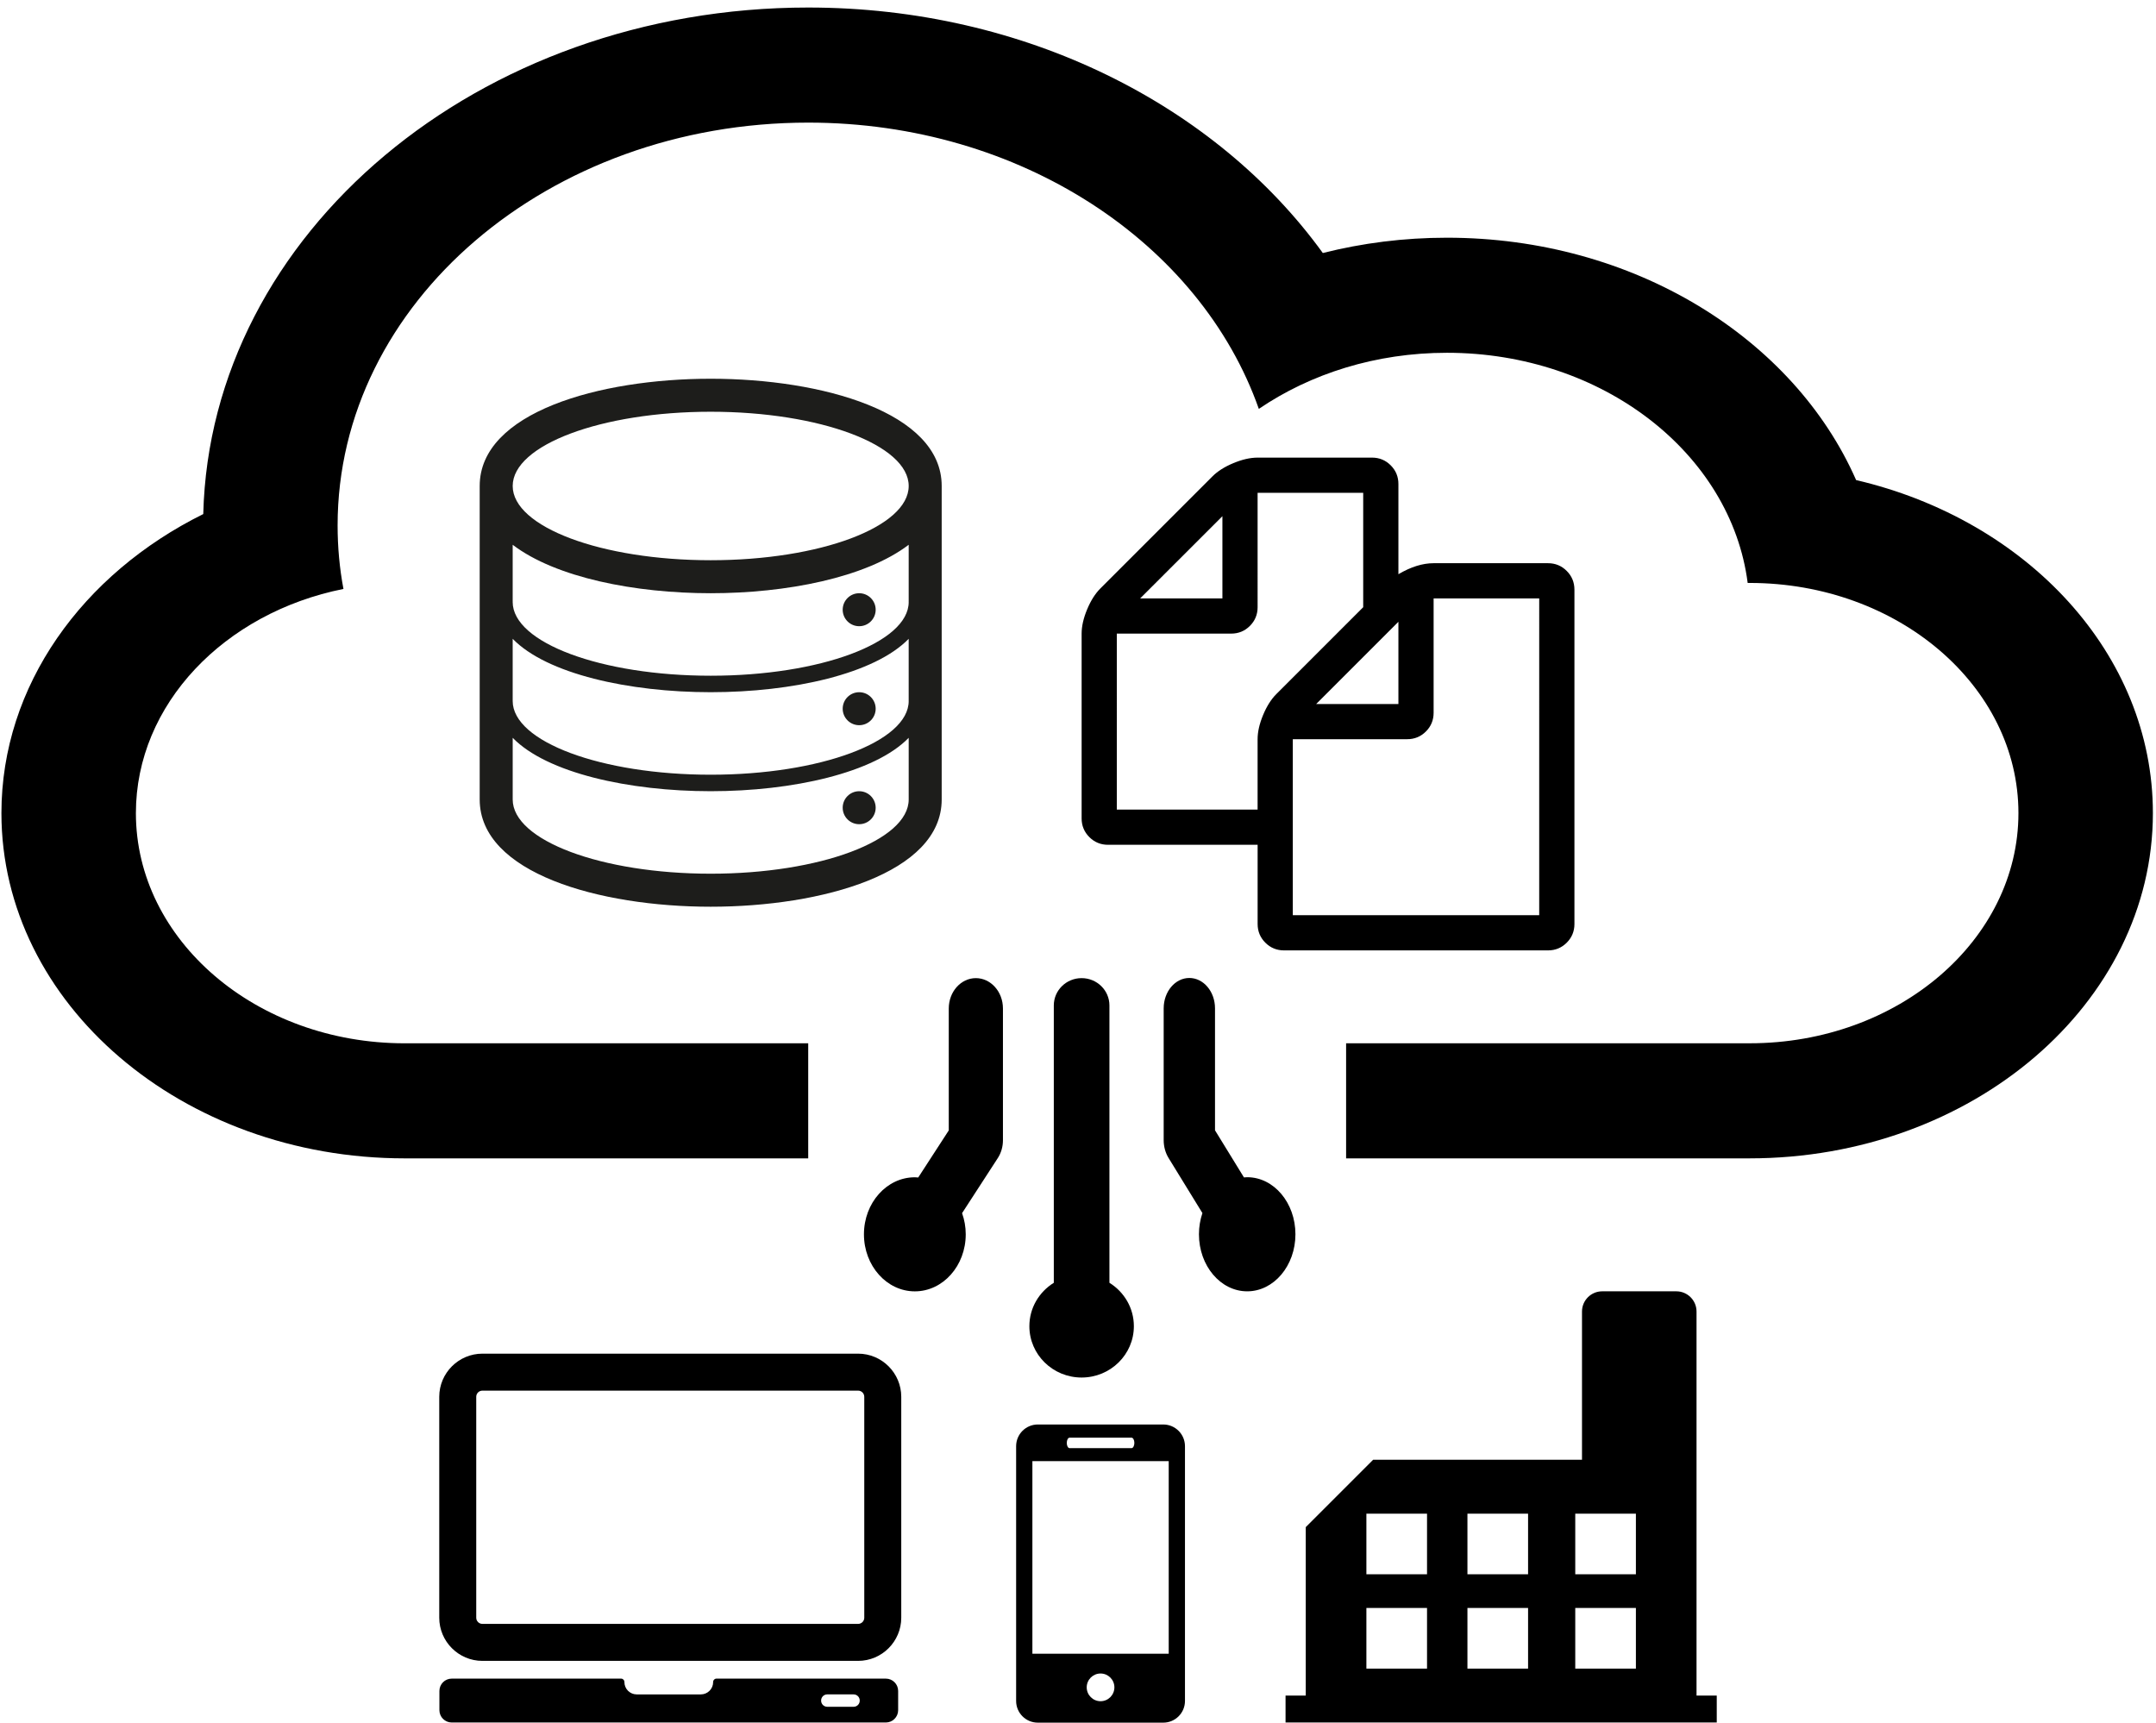 <?xml version="1.0" encoding="utf-8"?>
<!-- Generator: Adobe Illustrator 17.0.0, SVG Export Plug-In . SVG Version: 6.00 Build 0)  -->
<!DOCTYPE svg PUBLIC "-//W3C//DTD SVG 1.1//EN" "http://www.w3.org/Graphics/SVG/1.1/DTD/svg11.dtd">
<svg version="1.1" id="Layer_1" xmlns="http://www.w3.org/2000/svg" xmlns:xlink="http://www.w3.org/1999/xlink" x="0px" y="0px"
	 width="198.425px" height="158.549px" viewBox="0 0 198.425 158.549" enable-background="new 0 0 198.425 158.549"
	 xml:space="preserve">
<path d="M89.812,90.025c-1.376,0-2.493,1.251-2.493,2.794v11.22l-2.81,4.333c-0.105-0.008-0.207-0.018-0.313-0.018
	c-2.586,0-4.684,2.351-4.684,5.25c0,2.898,2.097,5.249,4.684,5.249c2.587,0,4.684-2.351,4.684-5.249
	c0-0.689-0.122-1.346-0.337-1.948l3.285-5.064c0.31-0.477,0.477-1.053,0.477-1.642v-12.13
	C92.305,91.277,91.189,90.025,89.812,90.025z"/>
<path d="M102.105,118.065V92.539c0-1.388-1.146-2.514-2.56-2.514c-1.413,0-2.559,1.126-2.559,2.514v25.527
	c-1.349,0.836-2.249,2.311-2.249,3.995c0,2.609,2.153,4.724,4.808,4.724c2.656,0,4.809-2.116,4.809-4.724
	C104.354,120.376,103.455,118.902,102.105,118.065z"/>
<path d="M114.783,108.348c-0.1,0-0.198,0.01-0.297,0.018l-2.664-4.334V92.806c0-1.543-1.058-2.795-2.362-2.795
	c-1.305,0-2.362,1.251-2.362,2.795v12.134c0,0.59,0.158,1.166,0.452,1.643l3.113,5.067c-0.204,0.603-0.32,1.26-0.32,1.949
	c0,2.9,1.988,5.252,4.44,5.252c2.451,0,4.44-2.352,4.44-5.252C119.222,110.698,117.234,108.348,114.783,108.348z"/>
<path d="M107.061,131.107H95.515c-1.105,0-1.997,0.896-1.997,1.999v23.446c0,1.102,0.892,1.997,1.997,1.997h11.546
	c1.103,0,1.997-0.895,1.997-1.997v-23.446C109.058,132.003,108.163,131.107,107.061,131.107z M98.439,132.321h5.7
	c0.144,0,0.261,0.215,0.261,0.481s-0.117,0.482-0.261,0.482h-5.7c-0.145,0-0.26-0.216-0.26-0.482S98.294,132.321,98.439,132.321z
	 M101.289,156.576c-0.703,0-1.275-0.572-1.275-1.276s0.572-1.274,1.275-1.274c0.701,0,1.273,0.57,1.273,1.274
	S101.99,156.576,101.289,156.576z M107.562,152.207H95.015V134.48h12.547V152.207z"/>
<path d="M156.138,156.055v-21.703V120.71c0-1.027-0.833-1.86-1.86-1.86h-6.821c-1.027,0-1.86,0.833-1.86,1.86v13.642h-19.222
	l-6.201,6.201v15.502h-1.86v2.48h39.685v-2.48H156.138z M131.335,153.575h-5.581v-5.581h5.581V153.575z M131.335,144.894h-5.581
	v-5.581h5.581V144.894z M140.635,153.575h-5.581v-5.581h5.581V153.575z M140.635,144.894h-5.581v-5.581h5.581V144.894z
	 M150.558,153.575h-5.581v-5.581h5.581V153.575z M150.558,144.894h-5.581v-5.581h5.581V144.894z"/>
<path d="M81.526,154.497H65.938c-0.168,0-0.304,0.136-0.304,0.304v0.014c0,0.626-0.508,1.134-1.134,1.134h-5.899
	c-0.626,0-1.134-0.508-1.134-1.134v-0.014c0-0.168-0.136-0.304-0.304-0.304H41.575c-0.626,0-1.134,0.508-1.134,1.134v1.77
	c0,0.626,0.508,1.134,1.134,1.134h39.951c0.626,0,1.134-0.508,1.134-1.134v-1.77C82.66,155.005,82.152,154.497,81.526,154.497z
	 M79.125,156.525c0,0.309-0.25,0.563-0.563,0.563h-2.428c-0.309,0-0.563-0.25-0.563-0.563v-0.014c0-0.309,0.25-0.563,0.563-0.563
	h2.428c0.309,0,0.563,0.25,0.563,0.563V156.525z"/>
<path d="M78.976,124.588H44.397c-2.187,0-3.971,1.783-3.971,3.971v20.334c0,2.187,1.783,3.971,3.971,3.971h34.578
	c2.187,0,3.971-1.783,3.971-3.971v-20.334C82.946,126.371,81.163,124.588,78.976,124.588z M79.543,148.892
	c0,0.313-0.254,0.567-0.567,0.567H44.397c-0.313,0-0.567-0.254-0.567-0.567v-20.334c0-0.313,0.254-0.567,0.567-0.567h34.578
	c0.313,0,0.567,0.254,0.567,0.567L79.543,148.892L79.543,148.892z"/>
<g id="data">
	<path fill="#1D1D1B" d="M65.408,34.858c-10.242,0-21.26,3.088-21.26,9.871v28.853c0,6.78,11.019,9.871,21.26,9.871
		c10.239,0,21.26-3.09,21.26-9.871V44.728C86.668,37.944,75.646,34.858,65.408,34.858z M83.631,73.581
		c0,3.772-8.159,6.833-18.223,6.833c-10.065,0-18.223-3.061-18.223-6.833v-5.674c3.137,3.233,10.705,4.914,18.223,4.914
		s15.086-1.681,18.223-4.914V73.581z M83.631,64.469h-0.006c0,0.015,0.006,0.032,0.006,0.047c0,3.749-8.159,6.787-18.223,6.787
		s-18.224-3.038-18.224-6.787c0-0.015,0.006-0.032,0.006-0.047h-0.006v-5.674c3.137,3.233,10.705,4.914,18.223,4.914
		s15.086-1.681,18.223-4.914v5.674H83.631z M83.631,55.358h-0.006c0,0.015,0.006,0.032,0.006,0.047
		c0,3.749-8.159,6.787-18.223,6.787s-18.224-3.038-18.224-6.787c0-0.015,0.006-0.032,0.006-0.047h-0.006V50.14
		c3.98,3.032,11.276,4.459,18.223,4.459S79.65,53.173,83.63,50.14v5.218H83.631z M65.408,51.562
		c-10.065,0-18.223-3.061-18.223-6.833c0-3.775,8.158-6.833,18.223-6.833c10.064,0,18.223,3.059,18.223,6.833
		C83.631,48.5,75.471,51.562,65.408,51.562z"/>
	<circle fill="#1D1D1B" cx="79.074" cy="74.34" r="1.518"/>
	<circle fill="#1D1D1B" cx="79.074" cy="65.228" r="1.518"/>
	<circle fill="#1D1D1B" cx="79.074" cy="56.117" r="1.518"/>
</g>
<path d="M144.19,52.545c-0.472-0.472-1.046-0.709-1.721-0.709H131.94c-1.013,0-2.093,0.337-3.239,1.013v-8.301
	c0-0.675-0.237-1.249-0.709-1.721c-0.472-0.472-1.046-0.709-1.721-0.709h-10.528c-0.675,0-1.417,0.169-2.227,0.506
	s-1.451,0.743-1.923,1.215l-10.326,10.326c-0.472,0.472-0.878,1.113-1.215,1.923c-0.337,0.81-0.506,1.552-0.506,2.227v17.008
	c0,0.675,0.237,1.249,0.709,1.721c0.472,0.472,1.046,0.709,1.721,0.709h13.768v7.289c0,0.674,0.237,1.248,0.709,1.721
	c0.472,0.472,1.046,0.709,1.721,0.709h24.297c0.674,0,1.248-0.237,1.721-0.709c0.472-0.472,0.709-1.046,0.709-1.721V54.267
	C144.899,53.591,144.663,53.018,144.19,52.545z M128.701,57.228v7.567h-7.567L128.701,57.228z M112.503,47.508v7.567h-7.568
	L112.503,47.508z M117.463,63.884c-0.472,0.472-0.878,1.113-1.215,1.923c-0.337,0.81-0.506,1.552-0.506,2.227v6.479h-12.958V58.316
	h10.528c0.675,0,1.249-0.237,1.721-0.709c0.472-0.472,0.709-1.046,0.709-1.721V45.357h9.719v10.529L117.463,63.884z M141.659,84.233
	h-22.677V68.034h10.529c0.674,0,1.248-0.237,1.721-0.709c0.472-0.472,0.709-1.046,0.709-1.721V55.075h9.719L141.659,84.233
	L141.659,84.233z"/>
<path d="M170.826,44.185c-5.73-13.034-20.432-22.307-37.659-22.307c-3.966,0-7.797,0.493-11.423,1.409
	C111.931,9.723,94.388,0.693,74.384,0.693c-30.345,0-55.034,20.782-55.677,46.621C7.599,52.817,0.131,63.097,0.131,74.838
	c0,17.541,16.633,31.776,37.126,31.776h37.126V96.023H37.239c-13.632,0-24.732-9.485-24.732-21.184
	c0-10.025,8.149-18.441,19.102-20.634c-0.359-1.901-0.538-3.856-0.538-5.847c0-20.475,19.392-37.073,43.314-37.073
	c19.566,0,36.099,11.106,41.47,26.348c4.758-3.236,10.76-5.164,17.313-5.164c14.331,0,26.143,9.268,27.678,21.184h0.186
	c13.632,0,24.732,9.485,24.732,21.184c0,11.678-11.07,21.184-24.732,21.184h-37.145v10.592h37.126
	c20.494,0,37.126-14.262,37.126-31.776C198.138,60.195,186.567,47.865,170.826,44.185z"/>
</svg>
